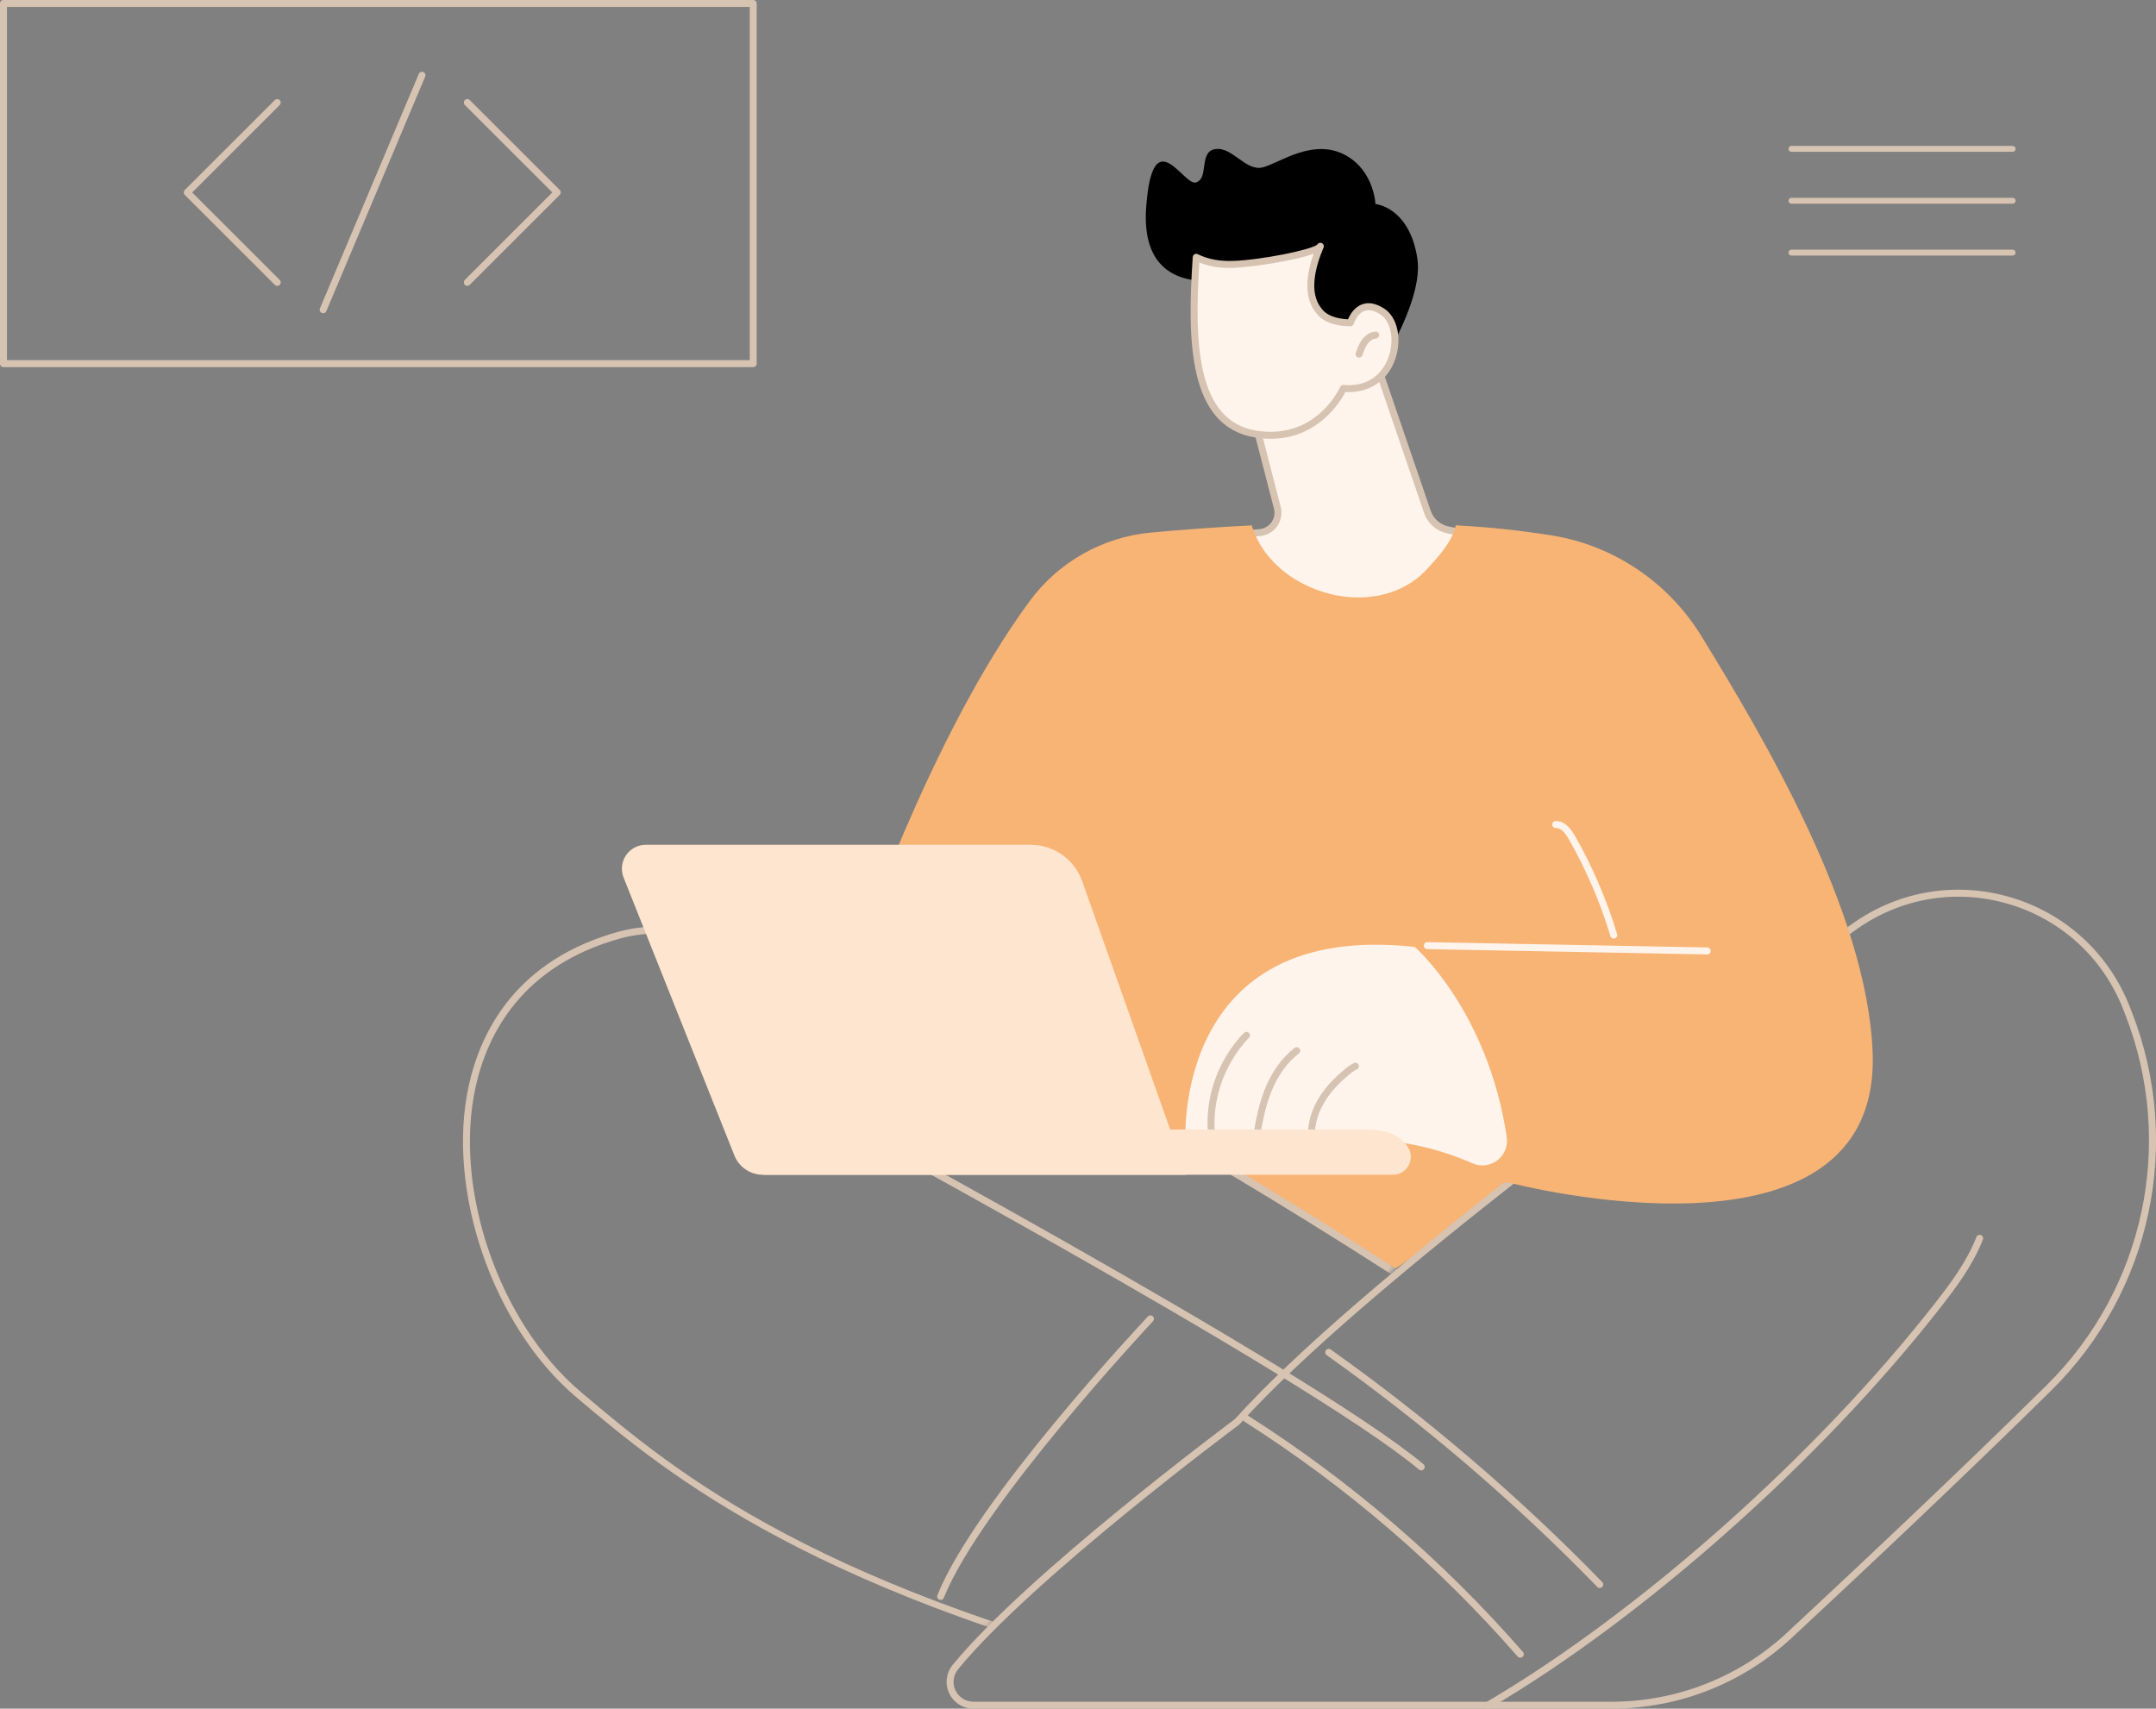 <svg xmlns="http://www.w3.org/2000/svg" width="381" height="302" viewBox="0 0 381 302" fill="none"><rect x="0" y="0" width="381" height="302" fill="#808080" stroke="none"/><g clip-path="url(#clip0_2126_479)"><path d="M133.103 64.888H0.617C0.277 64.888 0 64.612 0 64.272V0.616C0 0.277 0.277 0 0.617 0H133.103C133.443 0 133.72 0.277 133.72 0.616V64.272C133.72 64.612 133.443 64.888 133.103 64.888ZM1.234 63.656H132.492V1.233H1.234V63.656Z" fill="#D6C3B2"></path><path d="M82.576 50.522C82.419 50.522 82.263 50.46 82.142 50.339C81.902 50.099 81.902 49.707 82.142 49.467L97.608 34.014L82.142 18.561C81.902 18.321 81.902 17.929 82.142 17.689C82.383 17.448 82.775 17.448 83.015 17.689L98.915 33.575C99.155 33.816 99.155 34.207 98.915 34.448L83.015 50.334C82.895 50.454 82.738 50.517 82.582 50.517L82.576 50.522Z" fill="#D6C3B2"></path><path d="M48.989 50.522C48.833 50.522 48.676 50.459 48.555 50.339L32.656 34.453C32.416 34.212 32.416 33.821 32.656 33.58L48.555 17.694C48.796 17.454 49.188 17.454 49.428 17.694C49.669 17.934 49.669 18.326 49.428 18.566L33.963 34.019L49.428 49.472C49.669 49.712 49.669 50.104 49.428 50.344C49.308 50.465 49.151 50.527 48.995 50.527L48.989 50.522Z" fill="#D6C3B2"></path><path d="M57.109 55.36C57.031 55.36 56.947 55.344 56.868 55.313C56.555 55.182 56.408 54.822 56.539 54.508L74.007 13.06C74.138 12.747 74.504 12.601 74.812 12.731C75.126 12.862 75.272 13.222 75.141 13.536L57.674 54.984C57.574 55.219 57.344 55.36 57.104 55.36H57.109Z" fill="#D6C3B2"></path><path d="M217.834 49.039C217.834 49.039 201.265 53.829 202.552 36.574C203.707 21.058 209.15 32.938 211.351 32.248C213.719 31.507 211.764 26.727 214.823 26.34C217.834 25.959 220.15 30.342 223.157 29.579C226.168 28.816 232.165 24.203 237.974 27.541C242.836 30.342 243.066 36.062 243.066 36.062C243.066 36.062 249.084 36.569 250.475 45.727C251.865 54.885 239.359 71.931 239.359 71.931L217.824 49.033L217.834 49.039Z" fill="black"></path><path d="M243.4 64.638L252.236 90.461C252.801 92.111 254.207 93.334 255.917 93.668L259.854 94.431C259.854 94.431 249.622 116.628 232.384 112.909C215.141 109.189 218.937 94.431 218.937 94.431L222.586 94.138C224.772 93.961 226.267 91.861 225.718 89.74L221.619 73.869C221.619 73.869 238.323 60.411 243.405 64.638H243.4Z" fill="#FEF4EB"></path><path d="M236.216 113.943C234.941 113.943 233.618 113.807 232.253 113.515C226.565 112.287 222.492 109.748 220.16 105.971C216.793 100.522 218.273 94.535 218.341 94.279C218.409 94.023 218.628 93.841 218.89 93.82L222.539 93.527C223.396 93.459 224.175 93.015 224.677 92.315C225.179 91.615 225.341 90.732 225.127 89.896L221.028 74.026C220.965 73.79 221.049 73.545 221.237 73.394C222.989 71.983 238.491 59.743 243.803 64.168C243.892 64.241 243.954 64.335 243.991 64.439L252.827 90.262C253.318 91.699 254.552 92.775 256.042 93.062L259.974 93.825C260.157 93.862 260.319 93.982 260.403 94.149C260.492 94.316 260.492 94.514 260.413 94.687C260.319 94.896 251.347 113.938 236.216 113.938V113.943ZM219.444 95.011C219.188 96.427 218.607 101.128 221.216 105.339C223.37 108.813 227.171 111.158 232.515 112.313C247.348 115.515 257.02 98.6 258.944 94.885L255.807 94.274C253.883 93.898 252.294 92.519 251.661 90.664L242.882 65.014C238.977 62.167 227.041 70.364 222.319 74.104L226.319 89.588C226.628 90.774 226.392 92.028 225.681 93.026C224.97 94.023 223.862 94.65 222.638 94.75L219.449 95.006L219.444 95.011Z" fill="#D6C3B2"></path><path d="M237.378 68.655C237.378 68.655 233.096 78.534 221.881 76.711C210.666 74.888 210.384 60.631 211.382 45.481C213.014 46.275 214.995 46.824 217.86 46.735C222.728 46.589 232.839 44.64 233.315 43.522C231.49 47.806 230.795 52.199 233.075 54.947C233.969 56.143 235.652 57.011 238.627 57.058C238.627 57.058 240.049 52.314 244.279 55.067C248.509 57.82 246.935 69.444 237.372 68.655H237.378Z" fill="#FEF4EB"></path><path d="M224.563 77.547C223.685 77.547 222.759 77.473 221.787 77.317C209.809 75.368 209.824 59.842 210.776 45.439C210.791 45.236 210.906 45.053 211.079 44.948C211.257 44.844 211.471 44.839 211.659 44.927C213.484 45.815 215.455 46.191 217.85 46.118C222.89 45.967 231.888 44.102 232.782 43.23C232.933 42.953 233.268 42.832 233.566 42.958C233.88 43.088 234.026 43.454 233.89 43.767C232.452 47.142 231.229 51.75 233.556 54.555C234.413 55.705 235.971 56.326 238.214 56.431C238.523 55.705 239.281 54.315 240.698 53.793C241.869 53.364 243.192 53.62 244.624 54.55C246.951 56.065 247.792 59.889 246.574 63.436C245.241 67.323 241.973 69.486 237.754 69.293C236.865 70.99 232.897 77.547 224.568 77.547H224.563ZM211.947 46.401C211.089 60.009 211.257 74.355 221.985 76.105C222.885 76.251 223.737 76.319 224.547 76.319C233.279 76.319 236.782 68.498 236.818 68.415C236.923 68.174 237.179 68.023 237.435 68.044C242.925 68.498 244.844 64.701 245.408 63.044C246.433 60.062 245.79 56.786 243.955 55.584C242.867 54.874 241.916 54.66 241.132 54.947C239.793 55.433 239.234 57.22 239.228 57.235C239.15 57.496 238.909 57.674 238.638 57.674C238.638 57.674 238.632 57.674 238.627 57.674C235.752 57.627 233.718 56.833 232.588 55.313C230.67 52.998 230.518 49.394 232.144 44.844C228.589 46.155 220.72 47.263 217.886 47.346C215.638 47.414 213.725 47.111 211.947 46.395V46.401Z" fill="#D6C3B2"></path><path d="M240.17 63.206C240.102 63.206 240.034 63.196 239.971 63.175C239.647 63.065 239.479 62.715 239.589 62.391C239.845 61.644 240.133 60.798 240.656 60.077C241.283 59.205 242.162 58.667 243.066 58.604C243.406 58.578 243.699 58.834 243.725 59.173C243.746 59.513 243.49 59.805 243.15 59.831C242.622 59.868 242.062 60.229 241.654 60.793C241.241 61.367 240.996 62.088 240.755 62.788C240.666 63.044 240.431 63.206 240.175 63.206H240.17Z" fill="#D6C3B2"></path><path d="M269.275 203.63L214.231 198.793L212.208 203.63L246.631 224.213C246.631 224.213 272.036 207.146 269.275 203.63Z" fill="#F8B475"></path><path d="M166.225 282.78C166.146 282.78 166.073 282.765 165.995 282.739C165.681 282.613 165.524 282.253 165.65 281.939C172.332 265.248 201.616 233.998 202.86 232.676C203.09 232.431 203.482 232.415 203.728 232.65C203.974 232.885 203.989 233.272 203.754 233.522C203.451 233.846 173.388 265.927 166.79 282.399C166.695 282.639 166.46 282.786 166.22 282.786L166.225 282.78Z" fill="#D6C3B2"></path><path d="M251.154 259.883C251.013 259.883 250.877 259.836 250.757 259.737C230.858 243.062 140.596 194.519 139.686 194.034C139.388 193.872 139.273 193.501 139.435 193.198C139.597 192.9 139.968 192.785 140.272 192.947C141.181 193.438 231.558 242.038 251.552 258.791C251.813 259.011 251.844 259.397 251.63 259.659C251.51 259.805 251.332 259.878 251.159 259.878L251.154 259.883Z" fill="#D6C3B2"></path><path d="M284.757 302H172.018C170.198 302 168.52 300.934 167.736 299.289C166.957 297.643 167.197 295.674 168.353 294.263C181.397 278.324 216.668 251.984 218.215 250.83C239.976 226.663 295.935 185.591 327.362 163.253C335.534 157.444 345.735 155.751 355.344 158.604C364.991 161.466 372.635 168.477 376.326 177.844L376.728 178.868C385.779 202.021 380.205 228.262 362.528 245.721C347.235 260.829 329.135 277.849 316.649 289.462C307.96 297.544 296.635 301.995 284.762 301.995L284.757 302ZM169.299 295.047C168.447 296.086 168.269 297.549 168.844 298.766C169.419 299.983 170.664 300.772 172.007 300.772H284.746C296.306 300.772 307.338 296.436 315.797 288.569C328.277 276.961 346.367 259.951 361.65 244.854C378.977 227.739 384.44 202.016 375.568 179.322L375.17 178.304C371.62 169.292 364.264 162.548 354.989 159.79C345.745 157.047 335.932 158.677 328.068 164.261C296.661 186.584 240.734 227.63 219.083 251.702C219.057 251.734 219.026 251.76 218.994 251.786C218.634 252.058 182.474 278.946 169.299 295.047Z" fill="#D6C3B2"></path><path d="M262.949 302C262.74 302 262.531 301.89 262.416 301.697C262.243 301.404 262.343 301.028 262.635 300.856C289.849 284.86 320.989 257.162 341.976 230.299C344.752 226.747 347.601 222.918 349.264 218.639C349.389 218.32 349.745 218.164 350.059 218.289C350.378 218.414 350.534 218.77 350.409 219.083C348.689 223.513 345.777 227.426 342.943 231.057C321.867 258.034 290.591 285.852 263.258 301.916C263.158 301.974 263.054 302 262.944 302H262.949Z" fill="#D6C3B2"></path><path d="M268.659 292.994C268.486 292.994 268.319 292.92 268.193 292.785C254.166 276.705 237.926 262.736 219.92 251.269C219.632 251.086 219.549 250.705 219.732 250.417C219.915 250.13 220.296 250.046 220.584 250.229C238.69 261.759 255.018 275.806 269.124 291.975C269.349 292.231 269.323 292.617 269.066 292.842C268.951 292.941 268.805 292.994 268.664 292.994H268.659Z" fill="#D6C3B2"></path><path d="M282.701 280.665C282.539 280.665 282.383 280.602 282.262 280.477C267.639 265.437 251.551 251.655 234.444 239.515C234.167 239.316 234.104 238.935 234.297 238.658C234.496 238.381 234.878 238.313 235.155 238.512C252.32 250.699 268.465 264.528 283.141 279.62C283.376 279.866 283.371 280.252 283.13 280.492C283.01 280.607 282.853 280.665 282.701 280.665Z" fill="#D6C3B2"></path><path d="M182.014 106.169C187.117 99.284 194.907 94.906 203.445 94.123C208.307 93.673 214.398 93.198 221.2 92.853C221.577 94.076 222.1 95.261 222.779 96.379C224.75 99.618 227.835 102.116 231.275 103.662C234.716 105.213 238.569 105.913 242.328 105.459C246.009 105.015 249.512 103.448 252.058 100.705C254.134 98.469 256.622 95.773 257.26 92.843C263.43 93.193 268.287 93.705 274.075 94.609C285.122 96.338 294.826 102.91 300.671 112.438C311.384 129.903 329.934 160.955 330.922 185.936C332.522 226.198 267.105 209.121 267.105 209.121L193.631 202.376L151.067 169.454C151.067 169.454 164.316 130.07 182.024 106.169H182.014Z" fill="#F8B475"></path><path d="M266.264 200.982C266.765 204.372 263.33 206.989 260.193 205.605C253.783 202.768 246.835 201.337 239.824 201.405L209.494 201.708C209.494 201.708 207.126 162.647 250.009 167.365C250.009 167.365 262.949 178.617 266.264 200.982Z" fill="#FEF4EB"></path><path d="M231.835 202.476C231.532 202.476 231.27 202.256 231.229 201.948C230.883 199.566 231.432 196.933 232.776 194.535C233.879 192.571 235.5 190.732 237.727 188.909C238.161 188.553 238.679 188.151 239.28 187.885C239.594 187.749 239.955 187.89 240.091 188.203C240.227 188.517 240.085 188.877 239.772 189.013C239.312 189.212 238.893 189.541 238.506 189.859C236.399 191.583 234.878 193.307 233.853 195.136C232.64 197.298 232.138 199.655 232.447 201.765C232.494 202.099 232.264 202.413 231.924 202.465C231.893 202.465 231.866 202.47 231.835 202.47V202.476Z" fill="#D6C3B2"></path><path d="M222.032 201.912C222 201.912 221.974 201.912 221.943 201.906C221.608 201.859 221.373 201.546 221.42 201.212C221.796 198.563 222.335 195.465 223.506 192.534C224.74 189.447 226.56 186.913 228.776 185.215C229.048 185.006 229.435 185.059 229.639 185.33C229.848 185.602 229.796 185.989 229.524 186.192C227.485 187.759 225.796 190.11 224.646 192.994C223.522 195.805 222.999 198.814 222.638 201.389C222.596 201.697 222.33 201.917 222.027 201.917L222.032 201.912Z" fill="#D6C3B2"></path><path d="M214.174 201.912C213.865 201.912 213.598 201.682 213.562 201.368C212.182 189.828 219.543 182.838 219.857 182.546C220.108 182.316 220.495 182.326 220.725 182.577C220.955 182.828 220.944 183.214 220.693 183.444C220.62 183.512 213.478 190.319 214.78 201.222C214.822 201.561 214.581 201.864 214.242 201.906C214.215 201.906 214.194 201.906 214.168 201.906L214.174 201.912Z" fill="#D6C3B2"></path><path d="M301.691 168.691C301.691 168.691 301.686 168.691 301.68 168.691L252.215 167.751C251.875 167.746 251.603 167.464 251.608 167.124C251.614 166.785 251.891 166.503 252.236 166.518L301.701 167.459C302.041 167.464 302.313 167.746 302.308 168.085C302.303 168.42 302.025 168.691 301.691 168.691Z" fill="#FEF4EB"></path><path d="M285.175 165.886C284.908 165.886 284.663 165.714 284.584 165.447C282.807 159.523 280.349 153.792 277.285 148.417C276.465 146.98 275.733 146.317 274.938 146.348C274.588 146.358 274.311 146.092 274.3 145.752C274.29 145.413 274.556 145.131 274.896 145.115C276.595 145.058 277.683 146.625 278.357 147.805C281.468 153.259 283.957 159.079 285.766 165.092C285.865 165.416 285.677 165.761 285.353 165.86C285.295 165.876 285.233 165.886 285.175 165.886Z" fill="#FEF4EB"></path><mask id="mask0_2126_479" style="mask-type:luminance" maskUnits="userSpaceOnUse" x="67" y="137" width="195" height="153"><path d="M255.808 216.952C255.808 216.952 226.822 238.788 219.089 251.708C219.089 251.708 176.99 284.583 172.672 289.426L80.381 250.13L67.629 182.378L87.795 150.428L190.024 137.921L261.825 185.09L255.808 216.952Z" fill="white"></path></mask><g mask="url(#mask0_2126_479)"><path d="M237.121 302C230.753 302 223.732 301.112 216.072 299.325C144.02 282.556 117.769 260.39 102.078 247.152L101.854 246.959C87.12 234.52 78.77 210.307 82.849 191.829C84.982 182.159 91.324 169.595 109.429 164.637C125.972 160.108 159.7 172.526 209.688 201.541C246.836 223.106 279.581 246.29 279.91 246.52C280.051 246.619 280.14 246.771 280.166 246.943C280.203 247.236 283.779 276.47 266.452 292.137C259.19 298.704 249.366 301.995 237.121 301.995V302ZM116.916 164.972C114.281 164.972 111.881 165.249 109.759 165.829C92.244 170.624 86.111 182.76 84.051 192.101C80.062 210.171 88.234 233.857 102.648 246.024L102.873 246.217C119.484 260.239 144.585 281.433 216.349 298.134C238.324 303.249 254.898 300.929 265.616 291.238C281.599 276.794 279.283 250.307 278.969 247.372C273.171 243.286 161.368 164.972 116.916 164.972Z" fill="#D6C3B2"></path></g><path d="M135.43 207.632H246.062C246.715 207.632 247.374 207.465 247.913 207.094C249.178 206.221 249.617 204.67 249.115 203.332C247.808 200.6 245.116 199.634 241.126 199.634H128.168L129.632 203.615C130.536 206.028 132.847 207.632 135.425 207.632H135.43Z" fill="#FEE5CF"></path><path d="M134.802 207.632C132.591 207.632 130.599 206.284 129.783 204.231L110.198 155.104C109.68 153.798 109.837 152.324 110.627 151.165C111.416 150.005 112.728 149.31 114.13 149.31H182.124C186.223 149.31 189.873 151.891 191.242 155.751L209.625 207.642H134.802V207.632Z" fill="#FEE5CF"></path><path d="M355.669 26.836H316.577C316.289 26.836 316.054 26.601 316.054 26.314C316.054 26.026 316.289 25.791 316.577 25.791H355.669C355.956 25.791 356.192 26.026 356.192 26.314C356.192 26.601 355.956 26.836 355.669 26.836Z" fill="#D6C3B2"></path><path d="M355.669 36.004H316.577C316.289 36.004 316.054 35.769 316.054 35.482C316.054 35.195 316.289 34.959 316.577 34.959H355.669C355.956 34.959 356.192 35.195 356.192 35.482C356.192 35.769 355.956 36.004 355.669 36.004Z" fill="#D6C3B2"></path><path d="M355.669 45.173H316.577C316.289 45.173 316.054 44.938 316.054 44.65C316.054 44.363 316.289 44.128 316.577 44.128H355.669C355.956 44.128 356.192 44.363 356.192 44.65C356.192 44.938 355.956 45.173 355.669 45.173Z" fill="#D6C3B2"></path></g><defs><clipPath id="clip0_2126_479"><rect width="381" height="302" fill="white"></rect></clipPath></defs></svg>
